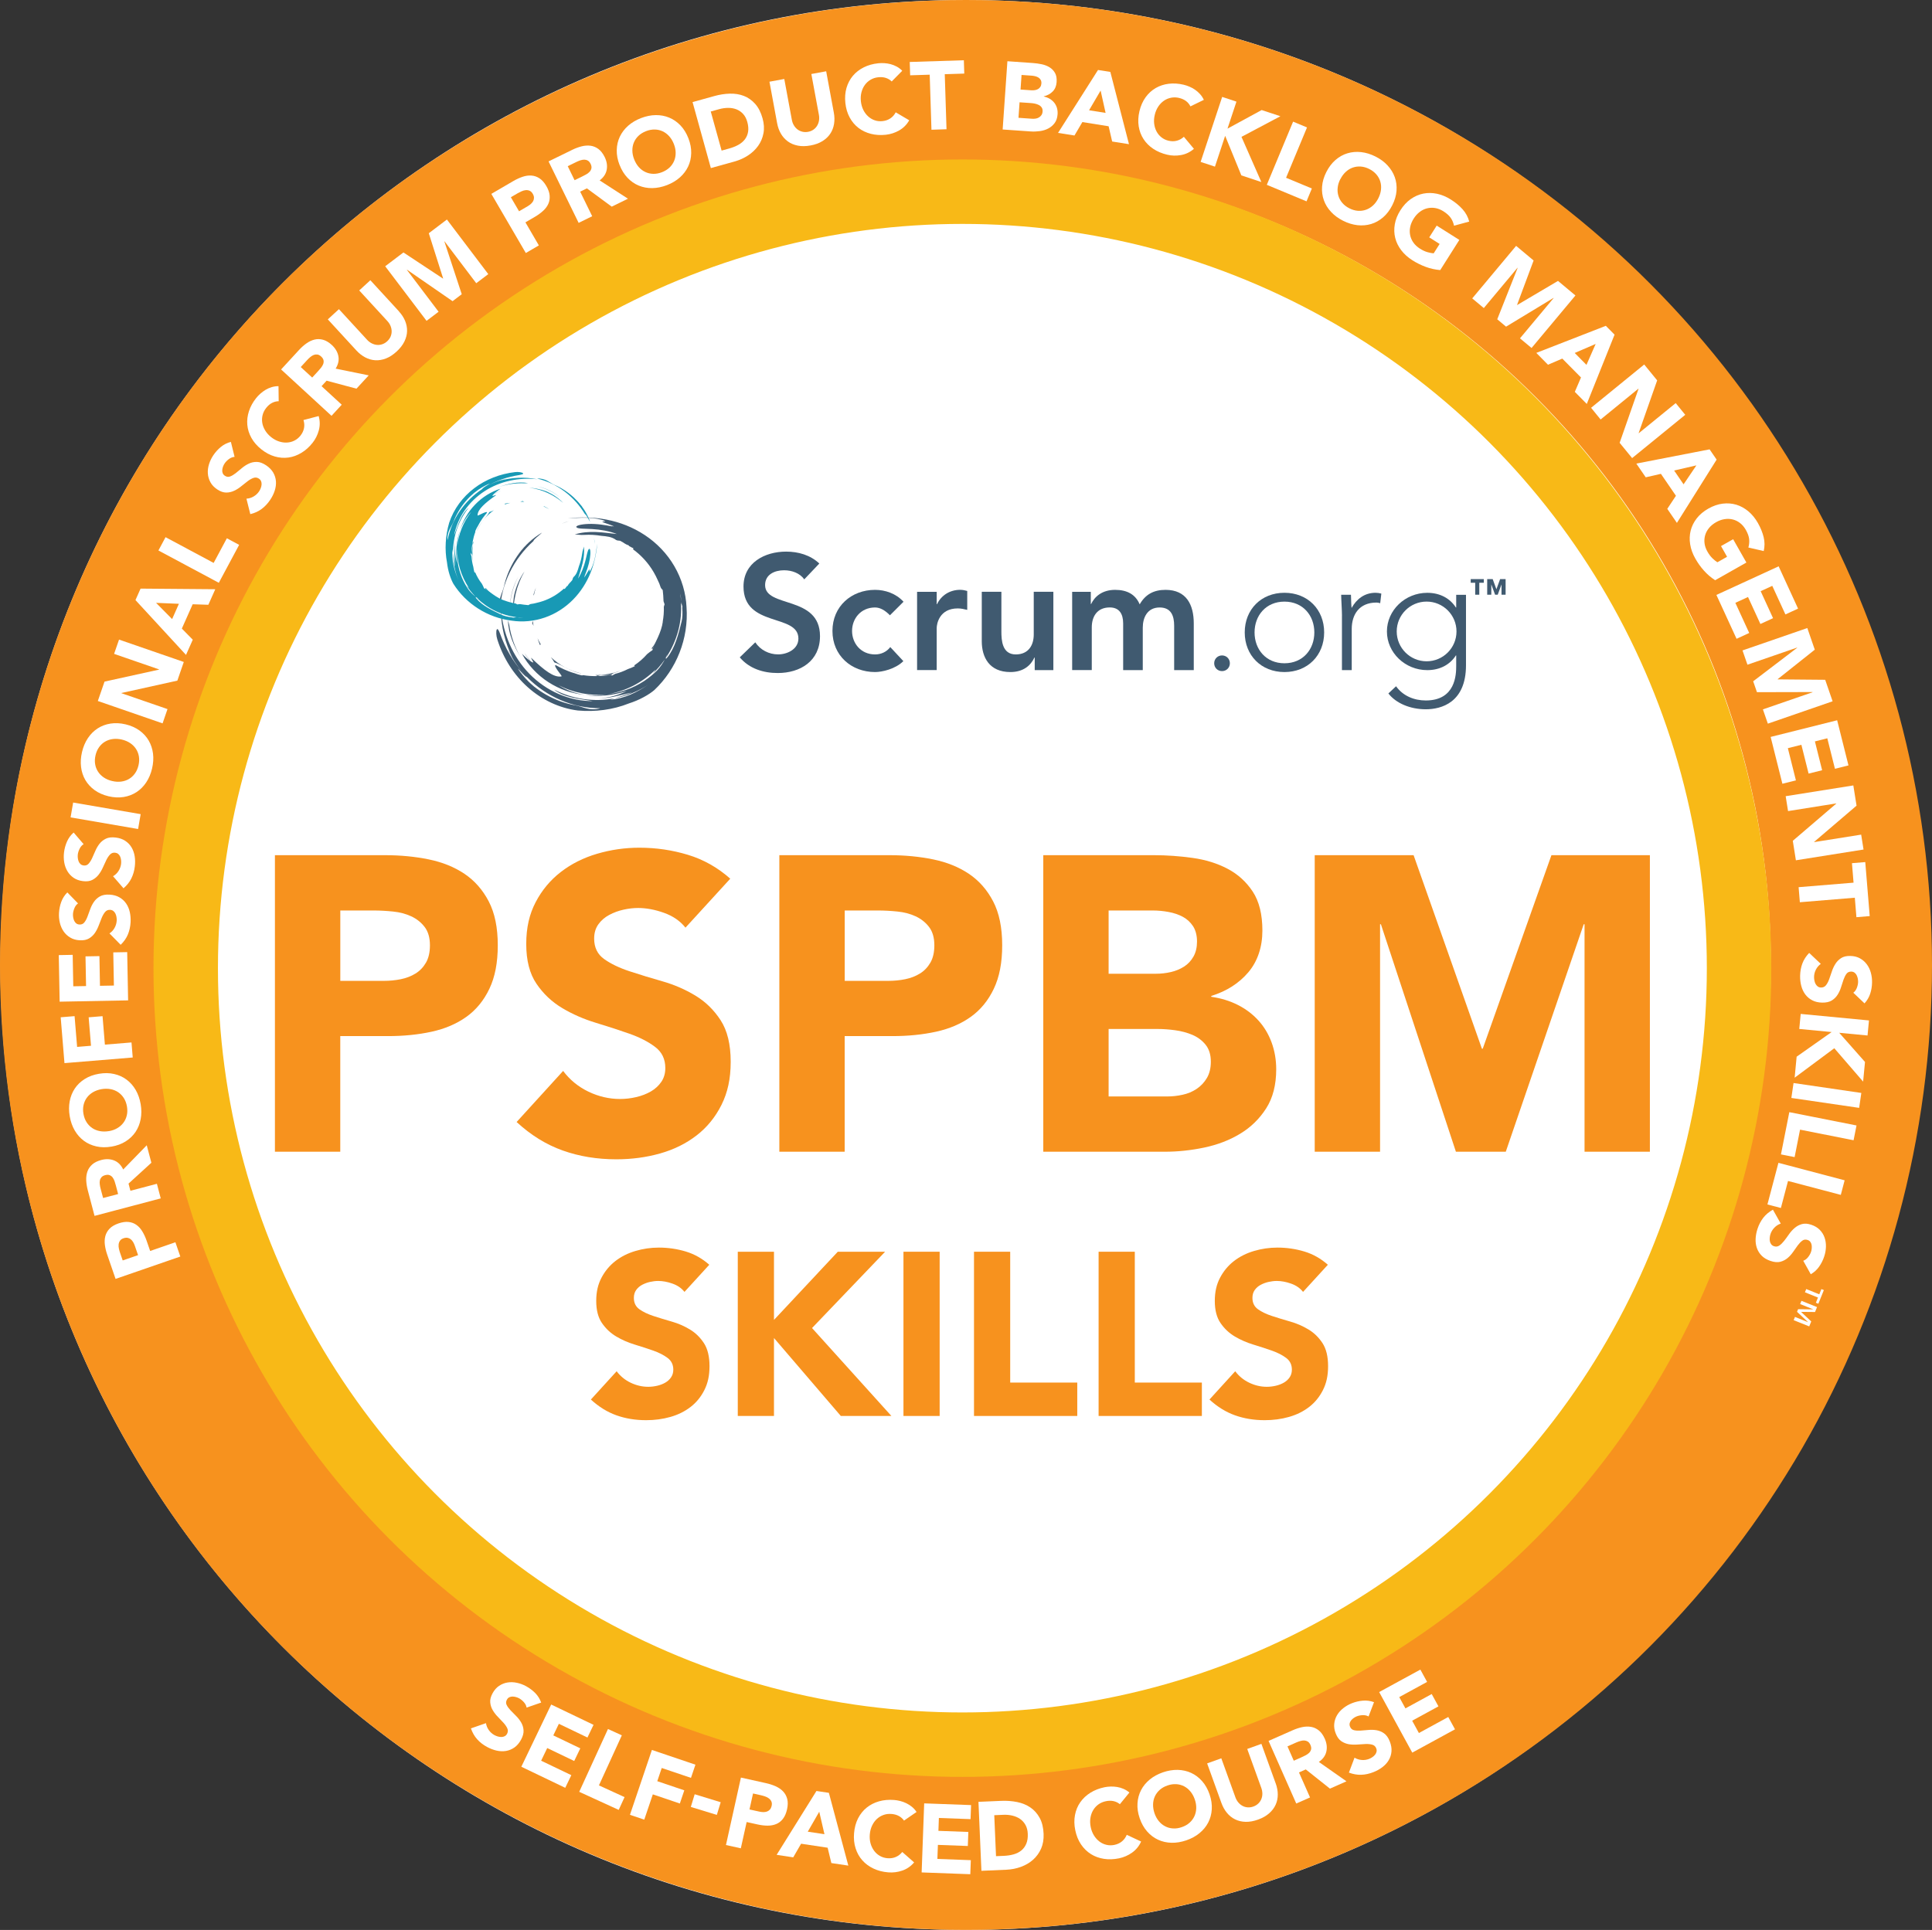 <?xml version="1.0" encoding="UTF-8"?><svg id="Layer_2" xmlns="http://www.w3.org/2000/svg" viewBox="0 0 594.02 593.53"><rect x="0" y="0" width="594.02" height="593.53" fill="#333333" stroke="none"/><defs><style>.cls-1{fill:#405a70;}.cls-2{fill:#fff;}.cls-3{stroke:#f8b917;stroke-width:19.82px;}.cls-3,.cls-4{fill:none;}.cls-5{fill:#f7921e;}.cls-6{fill:#1899b5;}.cls-4{stroke:#f7921e;stroke-width:49.54px;}</style></defs><g id="Layer_1-2"><path class="cls-2" d="M296.89,593.53c163.9,0,296.76-132.87,296.76-296.76S460.79,0,296.89,0,.13,132.87.13,296.76s132.87,296.76,296.76,296.76"/><ellipse class="cls-4" cx="297.01" cy="296.76" rx="272.24" ry="271.99"/><circle class="cls-3" cx="295.9" cy="297.75" r="238.8"/><path class="cls-5" d="M84.52,263h33.88c4.72,0,9.19.43,13.4,1.29,4.21.86,7.88,2.34,11.01,4.44,3.13,2.11,5.62,4.94,7.47,8.5,1.85,3.56,2.77,8.05,2.77,13.46s-.86,9.79-2.58,13.4c-1.72,3.61-4.08,6.49-7.08,8.63-3.01,2.15-6.57,3.67-10.69,4.57-4.12.9-8.59,1.35-13.4,1.35h-14.68v35.55h-20.09v-91.2ZM104.62,301.65h13.4c1.8,0,3.54-.17,5.22-.51,1.67-.34,3.18-.92,4.51-1.74,1.33-.82,2.4-1.93,3.22-3.35.82-1.42,1.22-3.2,1.22-5.35,0-2.32-.54-4.19-1.61-5.6-1.08-1.42-2.45-2.51-4.12-3.29s-3.54-1.27-5.6-1.48c-2.06-.21-4.04-.32-5.93-.32h-10.3v21.64Z"/><path class="cls-5" d="M210.76,285.29c-1.63-2.06-3.84-3.58-6.63-4.57-2.79-.99-5.43-1.48-7.92-1.48-1.46,0-2.96.17-4.51.52-1.55.34-3.01.88-4.38,1.61-1.38.73-2.49,1.7-3.35,2.9-.86,1.2-1.29,2.66-1.29,4.38,0,2.75,1.03,4.85,3.09,6.31,2.06,1.46,4.66,2.71,7.79,3.74,3.13,1.03,6.5,2.06,10.11,3.09,3.61,1.03,6.98,2.49,10.11,4.38,3.13,1.89,5.73,4.42,7.79,7.6,2.06,3.18,3.09,7.43,3.09,12.75s-.95,9.49-2.83,13.27c-1.89,3.78-4.44,6.91-7.66,9.4-3.22,2.49-6.96,4.34-11.21,5.54-4.25,1.2-8.74,1.8-13.46,1.8-5.92,0-11.42-.9-16.49-2.71-5.07-1.8-9.79-4.72-14.17-8.76l14.3-15.71c2.06,2.75,4.66,4.87,7.79,6.38,3.13,1.5,6.38,2.25,9.72,2.25,1.63,0,3.29-.19,4.96-.58,1.67-.39,3.18-.97,4.51-1.74,1.33-.77,2.4-1.76,3.22-2.96.82-1.2,1.22-2.62,1.22-4.25,0-2.75-1.05-4.92-3.16-6.5-2.1-1.59-4.75-2.94-7.92-4.06-3.18-1.12-6.61-2.23-10.3-3.35-3.69-1.12-7.13-2.62-10.3-4.51-3.18-1.89-5.82-4.38-7.92-7.47-2.11-3.09-3.16-7.17-3.16-12.24s.97-9.19,2.9-12.88c1.93-3.69,4.51-6.78,7.73-9.27,3.22-2.49,6.93-4.36,11.14-5.6,4.21-1.24,8.54-1.87,13.01-1.87,5.15,0,10.13.73,14.94,2.19,4.81,1.46,9.15,3.91,13.01,7.34l-13.78,15.07Z"/><path class="cls-5" d="M239.61,263h33.88c4.72,0,9.19.43,13.4,1.29,4.21.86,7.88,2.34,11.01,4.44,3.13,2.11,5.62,4.94,7.47,8.5,1.85,3.56,2.77,8.05,2.77,13.46s-.86,9.79-2.58,13.4c-1.72,3.61-4.08,6.49-7.08,8.63-3.01,2.15-6.57,3.67-10.69,4.57-4.12.9-8.59,1.35-13.4,1.35h-14.68v35.55h-20.09v-91.2ZM259.71,301.65h13.4c1.8,0,3.54-.17,5.22-.51,1.67-.34,3.18-.92,4.51-1.74,1.33-.82,2.4-1.93,3.22-3.35.82-1.42,1.22-3.2,1.22-5.35,0-2.32-.54-4.19-1.61-5.6-1.08-1.42-2.45-2.51-4.12-3.29s-3.54-1.27-5.6-1.48c-2.06-.21-4.04-.32-5.93-.32h-10.3v21.64Z"/><path class="cls-5" d="M320.76,263h34.01c3.95,0,7.92.28,11.92.84,3.99.56,7.58,1.67,10.76,3.35,3.18,1.67,5.75,4.02,7.73,7.02,1.97,3.01,2.96,7,2.96,11.98s-1.44,9.42-4.32,12.82c-2.88,3.39-6.68,5.82-11.4,7.28v.26c3,.43,5.73,1.27,8.18,2.51,2.45,1.25,4.55,2.83,6.31,4.77,1.76,1.93,3.11,4.19,4.06,6.76.94,2.58,1.42,5.33,1.42,8.24,0,4.81-1.03,8.82-3.09,12.04-2.06,3.22-4.72,5.82-7.99,7.79-3.26,1.98-6.94,3.39-11.01,4.25-4.08.86-8.14,1.29-12.17,1.29h-37.36v-91.2ZM340.86,299.46h14.56c1.55,0,3.07-.17,4.57-.52,1.5-.34,2.85-.9,4.06-1.67,1.2-.77,2.17-1.8,2.9-3.09.73-1.29,1.09-2.83,1.09-4.64s-.41-3.46-1.22-4.7c-.82-1.24-1.87-2.21-3.16-2.9-1.29-.69-2.75-1.18-4.38-1.48-1.63-.3-3.22-.45-4.77-.45h-13.65v19.45ZM340.86,337.2h18.03c1.54,0,3.11-.17,4.7-.52,1.59-.34,3.03-.94,4.32-1.8,1.29-.86,2.34-1.97,3.16-3.35.81-1.37,1.22-3.05,1.22-5.02,0-2.15-.54-3.88-1.61-5.22-1.08-1.33-2.43-2.34-4.06-3.03-1.63-.69-3.39-1.16-5.28-1.42-1.89-.26-3.65-.39-5.28-.39h-15.2v20.74Z"/><path class="cls-5" d="M404.23,263h30.4l21,59.51h.26l21.12-59.51h30.27v91.2h-20.09v-69.95h-.26l-23.96,69.95h-15.33l-23.06-69.95h-.26v69.95h-20.09v-91.2Z"/><path class="cls-5" d="M210.44,397.29c-.9-1.14-2.13-1.99-3.67-2.53-1.55-.55-3.01-.82-4.39-.82-.81,0-1.64.1-2.5.29s-1.67.49-2.43.89c-.76.4-1.38.94-1.85,1.6-.48.67-.71,1.48-.71,2.43,0,1.52.57,2.69,1.71,3.5,1.14.81,2.58,1.5,4.32,2.07,1.74.57,3.6,1.14,5.6,1.71,2,.57,3.86,1.38,5.6,2.43,1.74,1.05,3.17,2.45,4.32,4.21,1.14,1.76,1.71,4.11,1.71,7.06s-.52,5.26-1.57,7.35c-1.05,2.09-2.46,3.83-4.25,5.21-1.78,1.38-3.85,2.4-6.21,3.07-2.35.67-4.84,1-7.46,1-3.28,0-6.33-.5-9.13-1.5-2.81-1-5.42-2.62-7.85-4.85l7.92-8.7c1.14,1.52,2.58,2.7,4.32,3.53,1.74.83,3.53,1.25,5.39,1.25.9,0,1.82-.11,2.75-.32.93-.21,1.76-.54,2.5-.96.74-.43,1.33-.97,1.78-1.64.45-.67.68-1.45.68-2.35,0-1.52-.58-2.72-1.75-3.6-1.17-.88-2.63-1.63-4.39-2.25-1.76-.62-3.66-1.24-5.71-1.86-2.04-.62-3.95-1.45-5.71-2.5-1.76-1.04-3.22-2.43-4.39-4.14-1.17-1.71-1.75-3.97-1.75-6.78s.54-5.09,1.61-7.13,2.5-3.76,4.28-5.14c1.78-1.38,3.84-2.41,6.17-3.1s4.73-1.04,7.21-1.04c2.85,0,5.61.41,8.28,1.21,2.66.81,5.07,2.17,7.21,4.07l-7.63,8.35Z"/><path class="cls-5" d="M226.84,384.95h11.13v20.97l19.62-20.97h14.55l-22.47,23.47,24.4,27.04h-15.55l-20.55-23.97v23.97h-11.13v-50.51Z"/><path class="cls-5" d="M277.78,384.95h11.13v50.51h-11.13v-50.51Z"/><path class="cls-5" d="M299.47,384.95h11.13v40.24h20.62v10.27h-31.75v-50.51Z"/><path class="cls-5" d="M337.78,384.95h11.13v40.24h20.62v10.27h-31.75v-50.51Z"/><path class="cls-5" d="M400.63,397.29c-.9-1.14-2.13-1.99-3.67-2.53-1.55-.55-3.01-.82-4.39-.82-.81,0-1.64.1-2.5.29s-1.67.49-2.43.89c-.76.4-1.38.94-1.85,1.6-.48.67-.71,1.48-.71,2.43,0,1.52.57,2.69,1.71,3.5,1.14.81,2.58,1.5,4.32,2.07,1.74.57,3.6,1.14,5.6,1.71,2,.57,3.86,1.38,5.6,2.43,1.74,1.05,3.17,2.45,4.32,4.21,1.14,1.76,1.71,4.11,1.71,7.06s-.52,5.26-1.57,7.35c-1.05,2.09-2.46,3.83-4.25,5.21-1.78,1.38-3.85,2.4-6.21,3.07-2.35.67-4.84,1-7.46,1-3.28,0-6.33-.5-9.13-1.5-2.81-1-5.42-2.62-7.85-4.85l7.92-8.7c1.14,1.52,2.58,2.7,4.32,3.53,1.74.83,3.53,1.25,5.39,1.25.9,0,1.82-.11,2.75-.32.93-.21,1.76-.54,2.5-.96.74-.43,1.33-.97,1.78-1.64.45-.67.68-1.45.68-2.35,0-1.52-.58-2.72-1.75-3.6-1.17-.88-2.63-1.63-4.39-2.25-1.76-.62-3.66-1.24-5.71-1.86-2.04-.62-3.95-1.45-5.71-2.5-1.76-1.04-3.22-2.43-4.39-4.14-1.17-1.71-1.75-3.97-1.75-6.78s.54-5.09,1.61-7.13,2.5-3.76,4.28-5.14c1.78-1.38,3.84-2.41,6.17-3.1s4.73-1.04,7.21-1.04c2.85,0,5.61.41,8.28,1.21,2.66.81,5.07,2.17,7.21,4.07l-7.63,8.35Z"/><path class="cls-2" d="M35.53,393.3l-2.55-7.4c-.36-1.03-.6-2.04-.73-3.02-.13-.98-.08-1.9.14-2.74.22-.84.65-1.6,1.29-2.27.64-.67,1.55-1.21,2.73-1.62,1.16-.4,2.2-.55,3.12-.45.92.1,1.72.4,2.42.9.7.49,1.3,1.16,1.8,1.99.51.83.94,1.77,1.31,2.82l1.11,3.21,7.76-2.68,1.51,4.39-19.91,6.88ZM42.45,386l-1.01-2.92c-.14-.39-.3-.76-.51-1.1-.2-.34-.44-.62-.72-.85-.28-.23-.6-.38-.97-.45-.37-.07-.79-.03-1.26.13-.51.17-.87.43-1.1.77-.23.34-.36.72-.41,1.15s0,.87.1,1.33c.11.47.23.91.38,1.32l.78,2.25,4.73-1.63Z"/><path class="cls-2" d="M29.07,373.93l-2.08-7.88c-.27-1.04-.43-2.04-.48-3.03-.04-.98.08-1.89.36-2.71s.77-1.55,1.46-2.17c.69-.62,1.63-1.09,2.81-1.4,1.44-.38,2.76-.33,3.96.15,1.21.48,2.13,1.41,2.78,2.77l7.24-7.45,1.42,5.38-7.02,6.41.58,2.21,8.14-2.15,1.18,4.49-20.37,5.38ZM36.32,367.22l-.7-2.65c-.11-.4-.23-.83-.38-1.27-.15-.44-.34-.83-.58-1.15-.24-.33-.54-.57-.92-.73-.37-.16-.83-.17-1.39-.02-.52.14-.9.35-1.15.64-.25.29-.42.62-.49.99-.08.37-.09.77-.03,1.21.05.44.13.86.24,1.26l.78,2.93,4.63-1.22Z"/><path class="cls-2" d="M34.28,352.62c-1.66.29-3.21.27-4.66-.06-1.44-.33-2.73-.9-3.85-1.74-1.12-.83-2.05-1.89-2.8-3.17-.74-1.28-1.25-2.73-1.53-4.35-.28-1.62-.28-3.16-.01-4.62.27-1.45.8-2.76,1.57-3.92s1.79-2.13,3.04-2.92c1.25-.79,2.71-1.33,4.37-1.61,1.66-.29,3.21-.27,4.66.06,1.44.32,2.73.9,3.85,1.74,1.12.83,2.05,1.89,2.8,3.17.74,1.28,1.25,2.73,1.53,4.36.28,1.62.28,3.16,0,4.62-.27,1.46-.8,2.76-1.57,3.92-.78,1.16-1.79,2.13-3.04,2.92-1.25.79-2.71,1.33-4.37,1.61ZM33.46,347.87c.98-.17,1.85-.47,2.6-.92.76-.44,1.39-1,1.89-1.67.5-.67.85-1.43,1.04-2.28.2-.85.21-1.76.04-2.74-.17-.98-.49-1.83-.96-2.57-.47-.73-1.05-1.33-1.74-1.8-.69-.46-1.47-.78-2.34-.94-.86-.16-1.78-.16-2.76,0-.96.17-1.82.47-2.59.91-.77.45-1.4,1-1.9,1.67-.5.67-.85,1.43-1.04,2.28-.2.85-.21,1.76-.04,2.74.17.98.49,1.83.96,2.57.47.74,1.05,1.33,1.74,1.8.69.47,1.48.78,2.35.94.87.16,1.79.16,2.75,0Z"/><path class="cls-2" d="M19.82,326.94l-1.16-14.09,4.27-.35.78,9.46,4.27-.35-.72-8.75,4.27-.35.72,8.75,8.18-.67.38,4.63-20.99,1.73Z"/><path class="cls-2" d="M18.34,308.04l-.27-14.31,4.28-.08.18,9.67,3.93-.07-.17-9.13,4.28-.08.17,9.13,4.28-.08-.19-10.2,4.28-.08.28,14.84-21.06.4Z"/><path class="cls-2" d="M24.03,277.8c-.5.35-.88.84-1.14,1.47-.26.63-.41,1.23-.45,1.81-.02.34,0,.68.06,1.05.06.36.16.7.31,1.03.15.33.36.6.62.81.27.21.6.33.99.35.63.04,1.13-.17,1.5-.63.37-.46.69-1.04.96-1.75.28-.71.56-1.47.84-2.29.29-.82.67-1.58,1.14-2.27.48-.7,1.09-1.26,1.85-1.7.76-.43,1.75-.62,2.98-.55,1.17.07,2.17.34,3.02.83.85.49,1.54,1.12,2.07,1.89.53.78.91,1.66,1.13,2.66.22,1,.3,2.04.24,3.13-.08,1.37-.36,2.62-.84,3.77-.48,1.14-1.22,2.2-2.21,3.15l-3.44-3.5c.66-.44,1.19-1.01,1.57-1.71.39-.7.6-1.44.65-2.21.02-.38,0-.76-.07-1.15-.07-.39-.18-.75-.34-1.06-.16-.32-.38-.58-.64-.78s-.59-.32-.96-.34c-.63-.04-1.15.18-1.54.64-.39.46-.74,1.05-1.04,1.77-.3.72-.6,1.5-.91,2.33-.31.84-.7,1.61-1.17,2.32-.48.71-1.09,1.28-1.83,1.73-.74.44-1.69.63-2.86.57-1.13-.06-2.11-.34-2.93-.84-.83-.49-1.51-1.13-2.04-1.9-.53-.77-.91-1.66-1.15-2.64-.23-.99-.32-1.99-.26-3.02.07-1.19.3-2.33.7-3.42.4-1.09,1.02-2.06,1.86-2.9l3.29,3.38Z"/><path class="cls-2" d="M25.71,259.61c-.52.32-.93.78-1.23,1.4-.3.61-.49,1.2-.56,1.78-.04.33-.04.68,0,1.05.04.37.12.71.25,1.05.13.34.32.62.57.85.25.23.58.37.97.42.63.08,1.14-.1,1.53-.54.39-.43.75-.99,1.07-1.68s.65-1.43.99-2.23c.34-.8.76-1.53,1.28-2.2.52-.67,1.17-1.19,1.96-1.58s1.79-.5,3.01-.36c1.16.14,2.15.48,2.96,1.02.82.54,1.46,1.21,1.94,2.02.48.81.8,1.72.96,2.72.16,1.01.17,2.05.04,3.14-.16,1.36-.52,2.59-1.08,3.71-.55,1.11-1.35,2.11-2.4,3l-3.21-3.71c.69-.4,1.25-.93,1.68-1.61.43-.68.69-1.4.79-2.17.04-.38.05-.76,0-1.15-.04-.39-.13-.75-.27-1.08-.14-.33-.34-.6-.59-.82-.25-.22-.57-.35-.94-.4-.63-.08-1.16.11-1.58.54-.42.44-.81,1.01-1.15,1.7-.34.7-.69,1.46-1.05,2.27-.36.82-.8,1.56-1.32,2.24-.52.68-1.17,1.21-1.93,1.61-.77.4-1.73.52-2.89.38-1.12-.14-2.08-.48-2.87-1.02-.79-.54-1.43-1.22-1.91-2.03-.48-.81-.81-1.71-.98-2.71-.17-1-.19-2.01-.07-3.04.14-1.18.45-2.3.92-3.37.47-1.06,1.15-1.99,2.04-2.78l3.07,3.58Z"/><path class="cls-2" d="M21.7,251.38l.79-4.57,20.76,3.57-.79,4.57-20.76-3.57Z"/><path class="cls-2" d="M33.36,244.88c-1.64-.39-3.06-1.02-4.26-1.88-1.2-.87-2.15-1.9-2.86-3.11-.7-1.21-1.14-2.54-1.32-4.02-.18-1.47-.08-3,.3-4.61.38-1.6.98-3.02,1.8-4.25.82-1.23,1.82-2.23,2.99-2.99,1.17-.76,2.49-1.26,3.95-1.49,1.46-.23,3.01-.16,4.65.23,1.64.39,3.06,1.02,4.26,1.88,1.2.87,2.15,1.9,2.85,3.11.7,1.21,1.14,2.54,1.33,4.01.18,1.47.08,3.01-.3,4.61-.38,1.6-.98,3.02-1.8,4.25-.82,1.23-1.82,2.23-2.99,2.99-1.17.76-2.48,1.26-3.95,1.5-1.46.23-3.01.16-4.65-.23ZM34.48,240.19c.96.23,1.88.29,2.75.18.87-.11,1.67-.37,2.39-.79.72-.42,1.34-.98,1.85-1.69.51-.7.88-1.54,1.11-2.5.23-.96.27-1.88.13-2.74s-.44-1.64-.9-2.34c-.46-.7-1.05-1.29-1.78-1.78-.73-.49-1.58-.85-2.54-1.08-.95-.22-1.86-.28-2.74-.18-.88.11-1.68.37-2.41.79-.72.42-1.34.98-1.85,1.69-.51.7-.89,1.54-1.11,2.5-.23.96-.27,1.88-.13,2.74.14.86.44,1.64.9,2.34.46.7,1.05,1.29,1.79,1.79.74.49,1.58.85,2.53,1.07Z"/><path class="cls-2" d="M30.08,215.58l2.06-5.96,16.76-3.69.02-.06-13.84-4.78,1.52-4.39,19.91,6.88-1.98,5.74-17.18,3.8-.02.06,14.17,4.89-1.51,4.39-19.91-6.88Z"/><path class="cls-2" d="M41.66,184.53l1.56-3.51,22.97.19-2.13,4.78-4.82-.16-3.33,7.48,3.36,3.42-2.08,4.68-15.55-16.88ZM47.98,185.39l4.94,5,2.09-4.7-7.03-.29Z"/><path class="cls-2" d="M48.71,169.29l2.19-4.09,14.79,7.92,4.06-7.58,3.78,2.02-6.25,11.67-18.57-9.94Z"/><path class="cls-2" d="M72.1,140.5c-.6.05-1.18.28-1.73.69-.55.41-.98.85-1.3,1.33-.19.28-.35.59-.48.93-.13.34-.22.69-.25,1.05-.04.36,0,.7.13,1.01.12.32.35.59.68.81.53.35,1.06.42,1.61.21s1.12-.55,1.72-1.02c.6-.47,1.23-.99,1.89-1.55.66-.56,1.37-1.02,2.14-1.38.76-.36,1.58-.54,2.46-.52.88.01,1.82.36,2.85,1.04.97.65,1.7,1.4,2.19,2.24.48.85.76,1.74.83,2.68.07.94-.06,1.89-.37,2.86-.31.97-.77,1.91-1.38,2.82-.76,1.14-1.64,2.08-2.63,2.82-1,.74-2.16,1.28-3.5,1.6l-1.19-4.76c.79-.04,1.53-.27,2.22-.68s1.25-.94,1.68-1.58c.21-.31.38-.66.52-1.03.14-.37.22-.73.24-1.09.02-.35-.03-.69-.16-1-.13-.31-.35-.57-.66-.78-.53-.35-1.08-.43-1.65-.23-.58.2-1.17.53-1.8,1-.62.47-1.28.99-1.96,1.55-.69.57-1.42,1.04-2.19,1.4-.77.37-1.59.56-2.45.56-.86,0-1.78-.31-2.76-.96-.94-.63-1.64-1.36-2.1-2.21-.46-.84-.72-1.74-.79-2.67-.07-.94.05-1.89.35-2.86.3-.97.74-1.88,1.31-2.74.66-.99,1.44-1.85,2.34-2.59.9-.74,1.92-1.26,3.08-1.56l1.13,4.58Z"/><path class="cls-2" d="M85.69,123.39c-.72.01-1.4.18-2.05.52-.65.33-1.24.84-1.79,1.53-.54.68-.91,1.42-1.11,2.21s-.23,1.59-.1,2.39c.13.8.43,1.58.89,2.34.46.76,1.07,1.44,1.83,2.05.78.62,1.58,1.06,2.42,1.33s1.66.39,2.46.34c.81-.04,1.57-.24,2.28-.6.72-.36,1.33-.86,1.85-1.51.59-.75.96-1.53,1.11-2.35.15-.82.09-1.64-.17-2.46l4.67-1.23c.42,1.48.44,2.94.05,4.38-.39,1.44-1.03,2.73-1.93,3.86-1.02,1.29-2.17,2.32-3.44,3.08-1.27.76-2.59,1.25-3.98,1.44-1.38.19-2.79.08-4.21-.33-1.42-.41-2.79-1.14-4.11-2.19-1.32-1.05-2.34-2.22-3.06-3.52-.72-1.29-1.14-2.64-1.26-4.03-.12-1.39.05-2.79.51-4.2s1.2-2.76,2.23-4.04c.37-.47.8-.92,1.29-1.35s1.02-.82,1.59-1.17c.58-.34,1.2-.61,1.87-.82.67-.2,1.37-.3,2.1-.3l.06,4.61Z"/><path class="cls-2" d="M86.43,113.62l5.52-6c.73-.79,1.49-1.47,2.29-2.03.8-.57,1.63-.95,2.48-1.16.85-.21,1.72-.18,2.61.06.89.24,1.79.78,2.7,1.61,1.09,1.01,1.76,2.15,2.01,3.42.24,1.28-.04,2.55-.84,3.84l10.17,2.08-3.77,4.09-9.18-2.46-1.55,1.69,6.2,5.7-3.14,3.42-15.5-14.26ZM95.99,116.11l1.85-2.01c.28-.31.57-.64.86-1s.51-.73.66-1.11.19-.77.12-1.16c-.07-.4-.31-.79-.73-1.18-.39-.36-.78-.57-1.16-.62-.38-.05-.75-.01-1.1.12-.35.13-.7.34-1.04.62-.34.28-.65.58-.93.88l-2.05,2.23,3.53,3.24Z"/><path class="cls-2" d="M122.62,95.73c.85.92,1.49,1.89,1.92,2.92.43,1.03.64,2.08.62,3.15-.02,1.07-.3,2.15-.82,3.22-.52,1.07-1.32,2.1-2.38,3.08-1.08.99-2.18,1.71-3.29,2.14-1.11.43-2.21.61-3.28.55s-2.1-.36-3.09-.88c-.99-.52-1.91-1.24-2.75-2.16l-8.76-9.53,3.42-3.14,8.64,9.4c.44.48.93.86,1.46,1.12.53.27,1.07.42,1.62.47s1.1-.03,1.64-.22c.54-.19,1.04-.49,1.49-.91.45-.42.79-.88,1.02-1.4.22-.52.34-1.05.34-1.61,0-.55-.11-1.11-.33-1.66-.22-.55-.55-1.07-1-1.55l-8.64-9.4,3.42-3.14,8.76,9.53Z"/><path class="cls-2" d="M118.44,81.88l5.6-4.24,12.16,8.03.05-.04-4.41-13.9,5.57-4.22,12.72,16.79-3.7,2.8-9.75-12.88-.05.04,5.34,16.22-2.82,2.14-14-9.67-.05.04,9.75,12.88-3.7,2.8-12.72-16.79Z"/><path class="cls-2" d="M151.08,59.62l6.75-3.94c.94-.55,1.88-.98,2.82-1.3.94-.32,1.84-.45,2.71-.39.87.05,1.7.33,2.48.83.78.5,1.49,1.28,2.12,2.36.62,1.06.97,2.05,1.04,2.97s-.06,1.77-.41,2.54c-.35.78-.88,1.5-1.6,2.15s-1.55,1.27-2.51,1.83l-2.93,1.71,4.13,7.09-4.01,2.34-10.6-18.18ZM159.58,64.98l2.67-1.56c.36-.21.69-.45.98-.71.29-.26.53-.55.7-.87.17-.32.25-.66.25-1.04,0-.38-.13-.78-.38-1.21-.27-.46-.59-.77-.97-.93s-.78-.22-1.2-.18c-.42.04-.85.16-1.29.36-.44.2-.84.41-1.22.62l-2.05,1.2,2.52,4.31Z"/><path class="cls-2" d="M168.66,49.64l7.32-3.58c.96-.47,1.92-.82,2.87-1.06s1.86-.29,2.73-.18c.86.12,1.67.45,2.41,1,.74.55,1.38,1.38,1.93,2.48.65,1.33.86,2.64.62,3.91-.24,1.27-.96,2.36-2.17,3.27l8.71,5.63-4.99,2.44-7.65-5.62-2.06,1.01,3.7,7.56-4.17,2.04-9.25-18.9ZM176.66,55.42l2.46-1.2c.37-.18.76-.39,1.17-.62.4-.23.74-.5,1.02-.8.27-.3.45-.65.53-1.04.08-.39,0-.85-.25-1.37-.24-.48-.52-.82-.86-1-.34-.19-.69-.28-1.07-.29-.38,0-.77.07-1.19.2-.42.14-.81.3-1.19.48l-2.72,1.33,2.1,4.3Z"/><path class="cls-2" d="M190.49,50.73c-.61-1.57-.9-3.1-.86-4.58.03-1.48.35-2.85.94-4.11.6-1.26,1.45-2.38,2.55-3.36,1.11-.98,2.43-1.77,3.96-2.36,1.54-.59,3.04-.9,4.52-.92,1.48-.02,2.86.24,4.15.77,1.29.53,2.44,1.33,3.47,2.4,1.02,1.07,1.83,2.39,2.44,3.96.61,1.57.9,3.09.86,4.57-.03,1.48-.35,2.85-.94,4.11-.6,1.26-1.45,2.38-2.55,3.36s-2.43,1.77-3.96,2.36c-1.53.59-3.04.9-4.52.92-1.48.02-2.86-.24-4.15-.77-1.29-.53-2.44-1.33-3.46-2.4-1.02-1.07-1.83-2.39-2.44-3.96ZM194.98,49c.36.92.83,1.71,1.41,2.37.58.66,1.25,1.16,2.01,1.52.75.36,1.57.55,2.44.57.87.02,1.77-.14,2.69-.5.92-.36,1.7-.84,2.33-1.44s1.1-1.29,1.42-2.06c.32-.77.47-1.59.46-2.47,0-.88-.19-1.78-.55-2.7-.35-.91-.82-1.69-1.41-2.36-.59-.67-1.26-1.17-2.01-1.53-.75-.36-1.57-.55-2.44-.57s-1.77.14-2.69.5c-.92.36-1.7.84-2.33,1.44s-1.1,1.29-1.42,2.06c-.32.77-.47,1.6-.46,2.49.01.89.2,1.78.55,2.69Z"/><path class="cls-2" d="M212.93,31.4l6.7-1.86c1.62-.45,3.22-.7,4.78-.74,1.56-.04,3,.19,4.31.7,1.31.51,2.47,1.33,3.47,2.45,1,1.12,1.76,2.61,2.27,4.46.46,1.64.55,3.18.27,4.6-.27,1.42-.82,2.71-1.63,3.85-.82,1.14-1.85,2.12-3.1,2.94s-2.63,1.44-4.14,1.86l-7.3,2.03-5.62-20.28ZM221.88,46.31l2.32-.64c1.03-.29,1.96-.66,2.79-1.11.83-.46,1.5-1.02,2.02-1.68.51-.67.85-1.45,1-2.34.15-.9.07-1.92-.25-3.06-.28-.99-.7-1.81-1.28-2.44-.58-.63-1.25-1.1-2.01-1.4s-1.6-.46-2.52-.46c-.92,0-1.84.12-2.78.38l-2.64.73,3.34,12.03Z"/><path class="cls-2" d="M256.37,34.62c.23,1.23.25,2.39.07,3.49-.18,1.1-.56,2.1-1.15,2.99-.59.9-1.39,1.66-2.4,2.29s-2.23,1.08-3.65,1.34c-1.44.27-2.75.29-3.92.06-1.17-.23-2.19-.65-3.06-1.28s-1.59-1.42-2.15-2.38c-.56-.96-.96-2.06-1.18-3.29l-2.35-12.71,4.56-.84,2.32,12.54c.12.64.33,1.22.64,1.73.31.51.68.93,1.12,1.26.44.33.95.56,1.5.69s1.14.14,1.74.03c.6-.11,1.14-.33,1.6-.64.47-.32.85-.71,1.14-1.18.29-.47.5-.99.6-1.58s.1-1.2-.02-1.84l-2.32-12.54,4.56-.84,2.35,12.71Z"/><path class="cls-2" d="M274.17,25.05c-.51-.5-1.12-.87-1.81-1.09-.69-.23-1.47-.29-2.34-.2-.87.09-1.65.35-2.35.76-.7.42-1.29.95-1.77,1.61-.48.66-.82,1.42-1.04,2.28-.22.86-.27,1.77-.17,2.74.11.99.36,1.87.75,2.66.39.78.89,1.45,1.49,1.99.6.54,1.27.94,2.03,1.2.75.26,1.55.34,2.37.25.95-.1,1.76-.39,2.45-.86s1.23-1.09,1.62-1.85l4.15,2.45c-.75,1.34-1.78,2.37-3.07,3.11-1.29.74-2.66,1.18-4.1,1.34-1.64.18-3.17.08-4.6-.28-1.43-.36-2.71-.97-3.81-1.81-1.11-.85-2.02-1.92-2.72-3.22-.71-1.3-1.15-2.79-1.33-4.46-.18-1.67-.06-3.22.35-4.64.42-1.42,1.07-2.66,1.97-3.73.9-1.06,2.02-1.93,3.34-2.59,1.32-.66,2.8-1.08,4.44-1.25.59-.06,1.21-.08,1.86-.04.65.04,1.3.14,1.95.31.65.17,1.27.42,1.89.75.61.33,1.18.76,1.69,1.28l-3.23,3.28Z"/><path class="cls-2" d="M285.84,22.97l-6,.19-.13-4.1,16.64-.53.13,4.1-6,.19.54,16.93-4.63.15-.54-16.93Z"/><path class="cls-2" d="M309.73,18.83l7.83.55c.91.06,1.82.19,2.73.38.91.19,1.72.51,2.42.94.71.44,1.26,1.02,1.67,1.74.41.72.57,1.66.49,2.81-.08,1.19-.48,2.15-1.2,2.88-.72.74-1.63,1.23-2.74,1.49v.06c.68.15,1.29.38,1.84.71.54.33,1,.73,1.38,1.2.37.47.65,1.01.83,1.62.17.61.24,1.25.19,1.92-.08,1.11-.38,2.02-.91,2.72-.53.71-1.18,1.26-1.96,1.67s-1.65.67-2.6.8c-.95.13-1.89.17-2.82.1l-8.6-.6,1.46-21ZM313.16,36.23l4.15.29c.36.03.72.01,1.09-.04.37-.05.71-.17,1.02-.35s.57-.42.78-.72c.21-.3.33-.68.36-1.14.03-.49-.06-.9-.29-1.23-.23-.33-.52-.58-.89-.76-.37-.18-.76-.32-1.19-.41-.43-.09-.83-.15-1.21-.17l-3.5-.24-.33,4.78ZM313.77,27.54l3.35.23c.36.02.71.01,1.06-.05.35-.05.67-.16.96-.32s.53-.38.72-.67c.19-.29.3-.63.33-1.05.03-.43-.04-.8-.21-1.1-.17-.3-.39-.54-.68-.72-.29-.18-.61-.32-.98-.41-.37-.09-.73-.16-1.09-.18l-3.14-.22-.31,4.48Z"/><path class="cls-2" d="M337.6,21.52l3.79.6,5.73,22.22-5.17-.82-1.09-4.69-8.07-1.29-2.43,4.13-5.05-.8,12.29-19.35ZM338.4,27.85l-3.55,6.06,5.08.81-1.53-6.86Z"/><path class="cls-2" d="M366.02,32.72c-.32-.64-.76-1.19-1.34-1.63-.58-.44-1.29-.76-2.14-.97s-1.67-.22-2.47-.07c-.8.16-1.54.46-2.21.93-.67.46-1.25,1.06-1.74,1.8s-.85,1.58-1.07,2.53c-.23.96-.29,1.88-.18,2.75.11.87.35,1.66.73,2.37.38.71.88,1.32,1.51,1.81.63.5,1.34.84,2.15,1.03.93.22,1.79.22,2.59,0,.81-.22,1.52-.62,2.15-1.2l3.09,3.7c-1.16,1.01-2.47,1.64-3.94,1.91s-2.91.23-4.31-.11c-1.6-.38-3.02-.98-4.25-1.8-1.23-.82-2.23-1.82-2.99-2.99-.76-1.17-1.26-2.48-1.49-3.94-.23-1.46-.16-3.01.23-4.65.39-1.64,1.02-3.06,1.88-4.26.87-1.2,1.9-2.15,3.11-2.85,1.21-.7,2.54-1.14,4.01-1.32,1.47-.18,3-.08,4.6.3.58.14,1.17.33,1.77.59.6.25,1.18.57,1.73.95.55.38,1.06.82,1.53,1.34.47.52.86,1.11,1.17,1.77l-4.14,2.01Z"/><path class="cls-2" d="M375.76,29.8l4.4,1.46-2.75,8.3,10.51-5.72,5.75,1.91-11.96,6.34,6.11,13.89-6.15-2.04-4.98-12.17-3.14,9.48-4.4-1.46,6.62-19.98Z"/><path class="cls-2" d="M397.58,37.41l4.28,1.78-6.44,15.48,7.93,3.3-1.64,3.95-12.21-5.08,8.08-19.43Z"/><path class="cls-2" d="M407.8,52.9c.76-1.5,1.7-2.74,2.82-3.71,1.12-.97,2.35-1.65,3.68-2.05,1.33-.4,2.74-.52,4.21-.36,1.47.17,2.94.62,4.41,1.36,1.47.74,2.71,1.65,3.71,2.74s1.74,2.28,2.21,3.6c.47,1.31.65,2.71.54,4.18-.11,1.48-.55,2.97-1.31,4.47s-1.7,2.74-2.82,3.71c-1.12.97-2.35,1.65-3.68,2.05-1.33.4-2.74.52-4.21.36-1.47-.17-2.94-.62-4.41-1.36-1.47-.74-2.71-1.65-3.71-2.74-1.01-1.08-1.75-2.28-2.21-3.6-.47-1.31-.65-2.71-.54-4.18.11-1.48.55-2.96,1.31-4.47ZM412.1,55.07c-.45.89-.72,1.76-.81,2.64-.1.87-.02,1.71.22,2.51.24.8.64,1.53,1.21,2.19.56.66,1.29,1.22,2.17,1.66.88.45,1.76.7,2.63.76.87.06,1.69-.05,2.48-.33.79-.28,1.5-.72,2.15-1.31s1.19-1.34,1.64-2.22c.44-.87.71-1.74.81-2.62s.03-1.72-.21-2.52c-.24-.8-.64-1.53-1.21-2.19s-1.29-1.22-2.17-1.66c-.89-.45-1.76-.7-2.63-.76-.87-.06-1.69.05-2.48.33-.79.28-1.5.72-2.15,1.33-.65.6-1.19,1.34-1.63,2.21Z"/><path class="cls-2" d="M442.81,83.06c-1.54-.13-3.02-.46-4.44-.98-1.42-.53-2.79-1.2-4.1-2.03-1.39-.88-2.53-1.91-3.43-3.08-.9-1.18-1.52-2.44-1.86-3.79-.34-1.35-.38-2.76-.13-4.21.25-1.46.83-2.9,1.73-4.32.9-1.42,1.95-2.56,3.16-3.42,1.21-.85,2.5-1.42,3.87-1.69,1.37-.27,2.78-.25,4.22.05,1.45.31,2.87.9,4.26,1.78,1.42.9,2.62,1.9,3.61,3,.98,1.1,1.66,2.36,2.03,3.77l-4.67,1.27c-.19-.89-.52-1.69-1.01-2.4s-1.24-1.38-2.24-2.02c-.84-.53-1.68-.87-2.54-1.01-.86-.14-1.69-.11-2.5.09-.81.2-1.57.57-2.27,1.11-.71.54-1.32,1.22-1.84,2.04-.53.84-.89,1.69-1.07,2.54-.18.86-.19,1.7-.03,2.52.16.82.49,1.58.99,2.3.5.71,1.17,1.34,2,1.87.85.54,1.65.91,2.39,1.11.74.2,1.36.32,1.86.35l1.83-2.89-3.19-2.02,2.29-3.62,6.96,4.4-5.88,9.29Z"/><path class="cls-2" d="M466.15,75.61l5.38,4.5-5.09,13.65.04.04,12.55-7.41,5.36,4.48-13.49,16.15-3.56-2.97,10.35-12.39-.04-.04-14.59,8.84-2.71-2.27,6.27-15.8-.05-.04-10.35,12.39-3.56-2.97,13.49-16.15Z"/><path class="cls-2" d="M493.72,100.19l2.7,2.73-8.54,21.31-3.68-3.72,1.9-4.42-5.75-5.81-4.4,1.89-3.59-3.64,21.36-8.32ZM490.62,105.77l-6.45,2.78,3.61,3.66,2.83-6.44Z"/><path class="cls-2" d="M505.53,112.09l3.99,4.89-5.69,16.19.04.05,11.35-9.25,2.93,3.6-16.33,13.31-3.84-4.7,5.81-16.6-.04-.05-11.62,9.48-2.93-3.6,16.33-13.31Z"/><path class="cls-2" d="M525.63,138.18l2.17,3.17-12.21,19.46-2.96-4.32,2.66-4.02-4.62-6.75-4.67,1.07-2.89-4.22,22.53-4.38ZM521.58,143.12l-6.85,1.58,2.91,4.25,3.94-5.83Z"/><path class="cls-2" d="M527.36,178.45c-1.3-.84-2.45-1.83-3.46-2.96s-1.9-2.38-2.66-3.73c-.81-1.43-1.34-2.88-1.57-4.34-.24-1.46-.19-2.87.15-4.23.34-1.35.96-2.62,1.87-3.78.91-1.17,2.1-2.17,3.57-3,1.47-.83,2.93-1.34,4.4-1.52,1.47-.18,2.87-.07,4.21.33,1.34.41,2.57,1.09,3.7,2.04s2.11,2.15,2.92,3.58c.83,1.47,1.42,2.92,1.77,4.35.35,1.43.35,2.86.02,4.28l-4.72-1.09c.26-.88.33-1.74.24-2.6-.1-.86-.44-1.8-1.03-2.84-.49-.86-1.08-1.56-1.77-2.09-.69-.53-1.44-.9-2.25-1.1s-1.65-.23-2.53-.09c-.88.14-1.74.45-2.58.93-.86.49-1.58,1.07-2.14,1.74s-.97,1.41-1.21,2.21c-.24.8-.31,1.63-.21,2.5.1.87.4,1.73.89,2.59.5.88,1.03,1.58,1.59,2.11.56.53,1.05.92,1.47,1.18l2.98-1.69-1.86-3.29,3.73-2.11,4.07,7.17-9.58,5.43Z"/><path class="cls-2" d="M546.87,174.17l5.97,13-3.89,1.79-4.04-8.79-3.57,1.64,3.81,8.3-3.89,1.79-3.81-8.3-3.89,1.79,4.26,9.27-3.89,1.79-6.2-13.49,19.14-8.8Z"/><path class="cls-2" d="M555.69,193.16l2.29,6.64-11.41,9.07.02.06,14.59.13,2.28,6.61-19.91,6.88-1.52-4.39,15.27-5.27-.02-.06-17.08.04-1.16-3.35,13.53-10.31-.02-.06-15.27,5.27-1.52-4.39,19.91-6.88Z"/><path class="cls-2" d="M564.86,221.51l3.48,13.88-4.16,1.04-2.35-9.38-3.81.96,2.22,8.86-4.16,1.04-2.22-8.86-4.16,1.04,2.48,9.9-4.16,1.04-3.61-14.4,20.43-5.12Z"/><path class="cls-2" d="M569.83,241.54l.99,6.23-13.05,11.15v.06s14.47-2.3,14.47-2.3l.73,4.58-20.8,3.31-.95-5.99,13.36-11.44v-.06s-14.82,2.36-14.82,2.36l-.73-4.58,20.8-3.31Z"/><path class="cls-2" d="M569.9,271.45l-.49-5.99,4.09-.34,1.37,16.61-4.09.34-.49-5.99-16.9,1.39-.38-4.63,16.9-1.39Z"/><path class="cls-2" d="M569.83,305.3c.48-.37.84-.87,1.09-1.51.24-.64.37-1.25.38-1.82,0-.34-.03-.68-.1-1.04-.07-.36-.19-.7-.35-1.02-.16-.32-.38-.58-.65-.79-.27-.2-.61-.31-1.01-.32-.63-.01-1.13.22-1.47.69-.35.47-.64,1.06-.9,1.78-.25.72-.5,1.49-.76,2.32-.25.83-.61,1.6-1.06,2.32-.45.72-1.05,1.3-1.79,1.77-.74.46-1.73.68-2.96.66-1.17-.02-2.19-.26-3.05-.71-.86-.45-1.58-1.06-2.14-1.81-.56-.75-.97-1.63-1.23-2.61s-.38-2.03-.36-3.12c.03-1.37.26-2.63.7-3.8.44-1.16,1.13-2.24,2.09-3.23l3.57,3.37c-.64.46-1.15,1.05-1.51,1.77-.36.72-.55,1.46-.56,2.24,0,.38.03.76.11,1.15.08.39.21.74.38,1.05.17.31.4.56.67.76.27.19.6.29.98.3.63.01,1.14-.22,1.52-.7.38-.48.7-1.08.97-1.81.27-.73.54-1.52.82-2.37.27-.85.64-1.64,1.09-2.36.45-.73,1.04-1.32,1.76-1.8.72-.47,1.67-.7,2.84-.67,1.13.02,2.12.26,2.96.73.84.46,1.54,1.07,2.11,1.83.56.75.98,1.62,1.25,2.6.27.98.39,1.98.37,3.01-.02,1.19-.21,2.34-.57,3.44-.36,1.1-.94,2.09-1.75,2.97l-3.42-3.25Z"/><path class="cls-2" d="M574.64,313.83l-.44,4.62-8.71-.83,7.93,8.97-.58,6.04-8.86-10.26-12.19,9.06.61-6.46,10.76-7.58-9.95-.95.44-4.62,20.97,2Z"/><path class="cls-2" d="M572.29,336.12l-.67,4.59-20.84-3.05.67-4.59,20.84,3.05Z"/><path class="cls-2" d="M570.81,346.12l-.9,4.55-16.46-3.26-1.67,8.44-4.2-.83,2.57-12.99,20.66,4.09Z"/><path class="cls-2" d="M567.16,362.98l-1.18,4.49-16.23-4.28-2.19,8.31-4.14-1.09,3.38-12.8,20.37,5.38Z"/><path class="cls-2" d="M554.44,387.73c.57-.21,1.07-.58,1.49-1.12.42-.54.72-1.08.9-1.63.11-.32.18-.66.21-1.03.04-.36.03-.72-.03-1.08s-.19-.67-.39-.94c-.2-.28-.49-.48-.87-.6-.6-.2-1.14-.13-1.61.22-.47.35-.93.82-1.39,1.44-.45.61-.92,1.28-1.41,1.99-.49.71-1.05,1.35-1.7,1.9-.64.55-1.39.93-2.23,1.16-.85.22-1.85.14-3.02-.25-1.11-.37-2.01-.9-2.7-1.58-.69-.69-1.19-1.48-1.5-2.36-.31-.89-.45-1.84-.4-2.86s.24-2.05.58-3.08c.43-1.3,1.03-2.44,1.79-3.42.76-.98,1.75-1.8,2.95-2.47l2.41,4.28c-.75.25-1.41.67-1.96,1.25-.56.58-.96,1.23-1.2,1.97-.12.36-.2.73-.23,1.13-.04.39-.02.77.05,1.11.07.35.21.66.42.92.2.27.48.46.84.58.6.2,1.15.13,1.66-.22.5-.35.99-.83,1.47-1.44s.97-1.29,1.48-2.02c.51-.73,1.09-1.37,1.74-1.93.65-.56,1.38-.96,2.21-1.19.83-.24,1.8-.17,2.91.2,1.07.36,1.94.88,2.61,1.57.67.69,1.16,1.48,1.47,2.37.31.89.45,1.84.42,2.85-.03,1.01-.21,2.01-.54,2.99-.37,1.13-.9,2.17-1.57,3.12s-1.52,1.72-2.55,2.32l-2.3-4.12Z"/><path class="cls-2" d="M558.68,401.96l-.62,1.53-4.24-.04-.02.04,3.09,2.9-.62,1.53-4.78-1.92.4-1,3.99,1.6v-.03s-3.36-3.14-3.36-3.14l.33-.81,4.61.06v-.03s-3.98-1.6-3.98-1.6l.4-1,4.78,1.92ZM559.37,398.04l.64-1.6.76.31-1.69,4.2-.76-.31.64-1.6-4.01-1.61.4-1,4.01,1.61Z"/><path class="cls-1" d="M154.94,180.39c.65-2.99,1.87-5.88,3.47-8.45,1.6-2.57,3.59-4.82,5.72-6.67-1.71,1.48-3.23,3.16-4.54,4.99.99-1.37,2.03-2.53,3.18-3.59,1.15-1.05,2.41-2.01,3.88-2.88-.35.4-.99.88-1.55,1.37-.56.48-1.05.96-1.12,1.27-2.98,2.7-5.47,5.96-7.24,9.59-1.77,3.62-2.82,7.63-2.99,11.67-.42-1.61-.22-2.94.11-4.09.34-1.15.82-2.13,1.08-3.21"/><path class="cls-1" d="M174.89,160.29c-.77.24-1.51.51-2.24.79.76-.33,1.52-.62,2.24-.79"/><path class="cls-1" d="M184.31,213.1c.83-.09,1.65-.21,2.44-.34-.79.2-1.61.29-2.44.34"/><path class="cls-1" d="M156.21,190.82l.36,1.35c.52,3.45,1.69,6.87,3.54,10.01-1.03-1.69-1.99-3.51-2.71-5.43-.71-1.92-1.17-3.94-1.2-5.93"/><path class="cls-1" d="M156.78,187.04c.02-3.48.99-6.99,2.63-9.81-1.57,2.85-2.51,6.28-2.63,9.81"/><path class="cls-1" d="M201.49,198.34c-.07-.02-.09-.1-.09-.19.03-.08.04-.16.04-.23.64-.94,1.2-1.93,1.7-2.96-.06.28-.04.57-.15.84-.3.56-.55.87-.79,1.2-.24.33-.45.68-.71,1.35"/><path class="cls-1" d="M183.39,213.15l-.09.04c-.29.02-.57.04-.85.05l-.1-.02c.34-.02.69-.04,1.04-.06"/><path class="cls-1" d="M200.67,199.55c-.12-.06-.25-.11-.39-.09.4-.49.78-1,1.14-1.53-.01.08-.02.16-.03.22-.13.42-.6.91-.73,1.4"/><path class="cls-1" d="M188.77,206.97c-.37.12-.65.46-.81.58-1.05.07-2.08.07-3.27.06-.18.09-.57.12-.93.27-.22-.1-.46-.19-.71-.27,2.6.03,5.28-.42,7.88-1.41-.68.31-1.39.57-2.16.76"/><path class="cls-1" d="M176.75,164.36c1.98-.64,4.26-.84,6.47-.75,2.22.08,4.38.41,6.44.62-2.24-.89-5.12-1.39-7.53-1.52-2.41-.15-4.35-.03-4.85-.52-.51-.47,1.24-.98,3.65-1.06,1.2-.04,2.56.03,3.85.19,1.29.16,2.52.4,3.51.59q-.5-.23-1.01-.44c.51.21,1.01.43,1.51.4-.5-.24-1.26-.51-1.97-.75-.71-.24-1.39-.46-1.68-.67.34-.07.68-.12,1.02-.18-1.37-.6-3.48-.97-5.63-1.03-2.15-.08-4.32.13-5.91.15,3.77-.39,7.81-.38,11.87.41,4.06.78,8.13,2.34,11.78,4.77,3.65,2.41,6.84,5.7,9.08,9.58,2.25,3.86,3.54,8.25,3.73,12.58.7,9.68-3.13,19.09-9.88,25.47-.66.58-1.87,1.44-3.32,2.21-1.44.79-3.11,1.47-4.53,1.92-4.9,1.96-10.35,2.65-15.71,2.17-5.7-.72-11.04-3.3-15.33-7.12-4.3-3.82-7.57-8.92-9.4-14.72-.38-1.15-.42-2.63-.17-3.06.12-.22.3-.19.55.25.25.43.56,1.26,1.07,2.6,1.77,4.4,4.37,8.45,7.71,11.8-.32-.07-.84-.55-1.37-1.11-.53-.56-1.06-1.19-1.49-1.54.98,1.47,2.03,2.73,3.17,3.87,1.15,1.14,2.4,2.16,3.87,3.11-1.95-1.27-3.76-2.76-5.37-4.45,2.02,2.11,4.43,4.05,7.17,5.59,2.73,1.54,5.78,2.66,8.91,3.2,1.14.22,2.17.66,3.38.95,1.2.29,2.59.43,4.23-.07-4.19.02-8.39-.86-12.23-2.52-3.85-1.65-7.34-4.06-10.28-7.02.02,0,.03.01.05,0-2.65-2.61-4.53-5.48-6.01-8.74.5,1,1.08,1.97,1.52,2.85-2.34-4.66-3.61-9.68-3.57-14.77.31,3.57,1.18,7.13,2.63,10.47,1.45,3.35,3.5,6.49,6.08,9.13,2.58,2.65,5.67,4.79,9.03,6.24,3.36,1.45,6.98,2.2,10.5,2.17-1.96-.34-4.22-.58-6.39-1.1-2.16-.52-4.2-1.33-5.54-2.44,5.62,2.9,12.26,3.94,18.71,2.66l-1.38.43c2.06-.13,4.13-.7,6.09-1.52,1.96-.83,3.8-1.92,5.51-3.06.31-.2.61-.41.91-.62l-.91.62c-3.17,2.07-6.67,3.46-10.22,4.15,1.59-.5,3.26-1.01,5.22-1.78-1.14.23-2.69.7-4.28,1.01-2.05.52-4.17.81-6.27.83,3.25-.11,6.38-.99,8.96-2.29-4.1,1.33-8.57,1.88-12.81,1.22,2.34.24,4.69.15,6.99-.24,3.88-.46,7.73-1.8,11.11-4.01l-.37.27c.26-.17.5-.35.75-.53,1.3-.89,2.53-1.9,3.66-3.03.99-1.04,1.78-2.22,2.42-3.45l.39-.58c-.16.43-.18.68.35,0,1.15-1.44,2.01-3.19,2.68-5.06.68-1.87,1.17-3.85,1.69-5.92.28-1.09.34-2.61.2-4.23.08-.44,0-.67-.09-.87-.04-.35-.09-.7-.14-1.04-.1-.85-.22-1.71-.47-2.51.17.81.34,1.66.47,2.51l.1.96c-.11-.21-.24-.43-.29-.9.24,2.93-.03,5.94-.8,8.84-.77,2.91-2.03,5.7-3.7,8.24.12-.35.32-.84.38-1.05-.23.55-.49,1.09-.77,1.63-1.12,1.61-2.41,3.12-3.84,4.48.4-.44.72-.89.96-1.32-1.98,1.95-4.25,3.62-6.74,4.91-2.49,1.29-5.18,2.19-7.96,2.67-5.26.63-10.58-.41-15.13-2.77,2.34,1.51,5.16,2.56,8.14,3-3.99-.4-7.9-1.75-11.28-3.94-3.38-2.18-6.22-5.21-8.12-8.71,1.08,1.03,2.48,2.39,3.46,2.69.14-.2-1.26-2.16-.28-1.14,1.85,1.77,3.46,3.17,4.94,4.14,1.48.97,2.83,1.48,4.03,1.26.25-.1-.65-1.05-1.27-1.97-.64-.92-1.02-1.75-.31-1.41,1.14.65,3.22,1.74,5.63,2.41.67.26,1.39.47,2.14.64.09.05.26,0,.48-.06,2.65.45,5.2.28,6.61.15.53-.04,1.04-.11,1.56-.19.29.02.54.06.75.15.3-.18.6-.35.9-.5,1.37-.35,2.69-.84,3.92-1.47.74-.26,1.48-.55,2.17-.91-.07-.07-.24-.1-.17-.26,1.45-.97,2.77-2.12,3.91-3.43.55-.46,1.08-.87,1.63-1.21.22-1.02,1-2.38,1.69-3.94.71-1.55,1.33-3.32,1.52-4.83h-.03c.27-1.5.4-3.04.34-4.6.07-.26.14-.51.23-.75-.17-.37-.22-.78-.32-.96-.05-1.25-.11-2.33-.25-3.42-.12-.17-.48-.44-.63-.83-.24-.79-.55-1.53-.9-2.22-.37-.83-.78-1.66-1.26-2.47-1.59-2.72-3.74-5.11-6.3-6.98-.03-.14.02-.27.07-.39-.51-.12-1.05-.58-1.49-.7.1,0,.17-.02.19-.09-.7-.24-1.09-.45-1.44-.68-.35-.23-.69-.48-1.29-.77-.29-.1-.6-.06-.89-.12-.13-.06-.27-.11-.41-.16-1.29-.99-2.87-1.12-4.55-1.27-1.69-.28-3.42-.39-5.16-.29-1.37.1-1.97-.14-2.99-.13"/><path class="cls-1" d="M203.31,194.57c.62-1.36,1.1-2.8,1.43-4.28-.22,1.6-.4,3.1-1.43,4.28"/><path class="cls-1" d="M170.45,203.71c-.29-.54-.66-1.07-1.07-1.62,2.55,2.45,5.79,4.19,9.3,5v.03c-1.43-.25-3.09-.92-4.54-1.66-1.46-.73-2.72-1.51-3.7-1.75"/><path class="cls-1" d="M201.4,198.15c0-.07.01-.14.03-.22,0,0,0,0,0-.01,0,.07,0,.15-.03.23"/><path class="cls-1" d="M161.53,201.31l-.22-.37c.63.91,1.32,1.78,2.05,2.62-.64-.62-1.26-1.4-1.82-2.24"/><path class="cls-1" d="M157.94,190.11c-.28-2.22-.26-4.49.07-6.71.57-2.84,1.7-5.5,3.26-7.67-2.46,4.26-3.7,9.31-3.33,14.38"/><path class="cls-1" d="M166.03,198.39c-.31-.68-.54-1.4-.75-2.11.3.67.64,1.32,1.02,1.95-.15-.07-.2.1-.27.16"/><path class="cls-1" d="M168.04,207.83l-.54-.4c.51.29,1.02.55,1.54.8-.21-.06-.67-.27-1-.4"/><path class="cls-1" d="M163.8,190.9c.06.53.14,1.06.25,1.58-.13-.3-.27-.58-.44-.88.1-.2.15-.44.19-.71"/><path class="cls-1" d="M164.08,182.7c.19-.71.43-1.38.7-2-.27.8-.49,1.63-.66,2.46-.05-.21-.09-.38-.04-.46"/><path class="cls-6" d="M170.53,149.14c2.19.94,4.21,2.29,5.93,3.89,1.72,1.6,3.14,3.44,4.24,5.34-.88-1.52-1.94-2.92-3.13-4.19.9.95,1.63,1.92,2.27,2.95.63,1.03,1.17,2.13,1.62,3.38-.25-.33-.53-.88-.81-1.38-.28-.5-.58-.94-.81-1.04-1.62-2.67-3.73-5.04-6.24-6.92-2.5-1.89-5.4-3.27-8.45-4,1.29-.08,2.27.27,3.1.69.83.43,1.5.94,2.29,1.3"/><path class="cls-6" d="M182.9,167.3c-.07-.62-.16-1.23-.27-1.82.14.63.25,1.25.27,1.82"/><path class="cls-6" d="M141.24,166.63c-.05.64-.08,1.29-.1,1.91-.04-.63.02-1.27.1-1.91"/><path class="cls-6" d="M162.39,148.57l-1.08.07c-2.71-.12-5.49.26-8.16,1.21,1.44-.53,2.97-.99,4.54-1.25,1.57-.26,3.18-.3,4.7-.03"/><path class="cls-6" d="M165.18,149.56c2.65.53,5.19,1.79,7.09,3.46-1.94-1.62-4.42-2.84-7.09-3.46"/><path class="cls-6" d="M149.95,181.88s.09-.05.16-.04c.06.03.12.05.17.06.62.63,1.29,1.2,2.01,1.73-.2-.09-.43-.11-.62-.24-.39-.31-.58-.55-.79-.78-.22-.23-.45-.44-.92-.74"/><path class="cls-6" d="M141.33,165.92l-.02-.07c.03-.22.05-.44.09-.65l.03-.07c-.03.27-.07.53-.11.8"/><path class="cls-6" d="M149.15,181.08c.06-.08.12-.17.13-.28.32.38.65.74,1,1.09-.06-.02-.11-.04-.17-.05-.3-.16-.6-.59-.96-.76"/><path class="cls-6" d="M145.24,170.93c-.03-.3-.26-.56-.32-.7.1-.81.25-1.59.43-2.5-.04-.15,0-.45-.07-.75.11-.15.21-.32.31-.5-.41,1.97-.46,4.08-.1,6.2-.13-.56-.23-1.14-.26-1.76"/><path class="cls-6" d="M179.53,168.11c.19,1.61,0,3.36-.39,5.03-.39,1.68-.96,3.27-1.42,4.8,1.01-1.57,1.82-3.69,2.27-5.5.47-1.81.67-3.3,1.11-3.61.43-.32.56,1.09.27,2.93-.14.92-.4,1.94-.71,2.9-.31.96-.68,1.86-.97,2.58.25-.35.25-.35.48-.71-.24.36-.48.71-.53,1.09.26-.34.57-.88.86-1.39.29-.51.55-.98.76-1.18,0,.27,0,.53-.01.8.66-.95,1.25-2.5,1.62-4.13.38-1.62.54-3.3.76-4.51-.26,2.92-.87,5.99-2.07,8.96-1.2,2.97-2.99,5.83-5.38,8.25-2.38,2.41-5.36,4.36-8.65,5.49-3.28,1.14-6.82,1.47-10.15.97-7.48-.9-14.1-5.21-17.95-11.29-.34-.58-.82-1.64-1.2-2.85-.39-1.21-.66-2.58-.79-3.73-.77-4.02-.49-8.26.67-12.26,1.4-4.23,4.15-7.91,7.69-10.6,3.55-2.71,7.92-4.43,12.62-4.97.94-.11,2.07.07,2.36.33.15.12.1.26-.27.38-.37.13-1.05.24-2.14.43-3.62.69-7.09,2.07-10.14,4.11.1-.23.54-.56,1.05-.88.51-.32,1.07-.63,1.4-.9-1.27.53-2.38,1.14-3.42,1.84-1.04.7-2,1.51-2.95,2.48,1.26-1.3,2.67-2.45,4.2-3.43-1.91,1.22-3.75,2.77-5.33,4.62-1.57,1.85-2.88,4-3.75,6.3-.34.83-.82,1.55-1.23,2.43-.4.87-.71,1.91-.57,3.23.6-3.19,1.9-6.25,3.73-8.93,1.83-2.68,4.19-4.98,6.88-6.78,0,.01-.01.02-.02.04,2.38-1.63,4.85-2.63,7.55-3.28-.84.23-1.66.53-2.4.74,3.9-1.09,7.92-1.31,11.79-.53-2.77-.29-5.61-.16-8.38.45-2.77.6-5.47,1.7-7.86,3.27-2.4,1.57-4.5,3.6-6.1,5.94-1.61,2.34-2.71,4.98-3.21,7.66.55-1.44,1.07-3.13,1.79-4.69.71-1.56,1.64-3,2.68-3.85-3.04,3.84-4.82,8.74-4.8,13.83l-.12-1.12c-.2,1.58-.08,3.25.26,4.86.34,1.62.9,3.17,1.52,4.64.11.26.22.53.34.79l-.34-.79c-1.11-2.71-1.65-5.58-1.65-8.38.15,1.28.29,2.63.59,4.23-.01-.9-.14-2.15-.13-3.4-.09-1.64,0-3.29.3-4.89-.4,2.48-.19,5,.42,7.15-.41-3.31-.16-6.8.97-9.92-.53,1.74-.81,3.55-.86,5.35-.23,3.02.23,6.14,1.41,9.04l-.15-.32c.09.22.19.43.29.65.48,1.12,1.07,2.21,1.77,3.23.64.91,1.43,1.68,2.27,2.35l.38.38c-.3-.18-.49-.24-.05.27.93,1.09,2.14,2.01,3.46,2.79,1.33.79,2.76,1.46,4.26,2.17.79.37,1.94.64,3.19.78.33.12.51.11.68.06.27.02.55.04.82.05.66.06,1.33.08,1.99.02-.65,0-1.32,0-1.99-.02l-.74-.07c.18-.05.37-.12.73-.09-2.27-.25-4.52-.9-6.62-1.92-2.1-1.01-4.04-2.39-5.74-4.04.25.15.59.37.75.44-.39-.26-.76-.54-1.13-.83-1.06-1.09-2.02-2.29-2.85-3.58.28.37.57.68.86.93-1.2-1.79-2.13-3.77-2.75-5.85-.61-2.08-.91-4.26-.86-6.45.3-4.1,1.88-7.98,4.35-11.1-1.5,1.55-2.71,3.55-3.5,5.75.89-2.97,2.51-5.75,4.68-7.99,2.16-2.25,4.89-3.96,7.84-4.88-.94.67-2.19,1.53-2.56,2.23.13.13,1.83-.64.91-.04-1.62,1.14-2.93,2.16-3.89,3.15-.96.98-1.55,1.93-1.56,2.87.03.2.9-.34,1.69-.68.79-.35,1.49-.52,1.12-.02-.66.77-1.81,2.19-2.67,3.92-.3.47-.57.98-.8,1.53-.05.06-.04.2-.03.37-.73,1.95-.98,3.92-1.09,5-.05.41-.07.81-.09,1.21-.06.21-.13.4-.22.55.09.25.18.51.24.76.06,1.09.25,2.17.54,3.2.09.6.2,1.2.37,1.79.06-.04.11-.17.22-.09.52,1.25,1.21,2.42,2.04,3.48.27.49.5.95.68,1.42.75.32,1.66,1.11,2.76,1.87,1.08.77,2.34,1.5,3.46,1.87v-.02c1.11.43,2.27.75,3.46.94.19.09.37.19.54.29.31-.07.63-.05.78-.1.96.15,1.79.26,2.64.32.15-.07.41-.3.73-.35.64-.07,1.25-.2,1.83-.36.69-.16,1.38-.35,2.07-.59,2.31-.81,4.45-2.09,6.26-3.76.11,0,.2.06.29.11.17-.37.6-.71.75-1.03-.01.07,0,.13.04.15.29-.5.5-.76.73-1,.23-.24.47-.45.77-.87.12-.2.14-.44.22-.66.07-.09.12-.19.19-.29.95-.83,1.28-2.02,1.64-3.28.47-1.24.81-2.54.99-3.88.13-1.06.4-1.48.55-2.25"/><path class="cls-6" d="M152.55,183.82c.95.67,1.97,1.25,3.05,1.72-1.19-.4-2.31-.76-3.05-1.72"/><path class="cls-6" d="M150.45,157.49c.46-.14.92-.34,1.39-.57-2.25,1.58-4.05,3.78-5.19,6.33h-.02c.4-1.06,1.16-2.22,1.94-3.21.77-1,1.56-1.84,1.89-2.55"/><path class="cls-6" d="M150.1,181.84c.05.01.11.03.17.05,0,0,0,0,0,0-.06,0-.12-.03-.17-.06"/><path class="cls-6" d="M153.6,151.06l.32-.11c-.79.34-1.56.74-2.3,1.17.57-.39,1.25-.75,1.98-1.05"/><path class="cls-6" d="M162.67,149.99c1.73.11,3.46.47,5.11,1.05,2.08.85,3.95,2.11,5.37,3.62-2.89-2.5-6.55-4.2-10.47-4.67"/><path class="cls-6" d="M155.16,154.91c.56-.13,1.15-.21,1.72-.26-.56.13-1.1.29-1.64.48.08-.1-.05-.16-.08-.22"/><path class="cls-6" d="M147.66,155.04l.38-.35c-.29.34-.57.69-.84,1.05.08-.15.3-.47.45-.7"/><path class="cls-6" d="M161.2,154.33c-.41-.03-.83-.05-1.24-.04.24-.06.48-.12.73-.21.14.1.31.18.51.25"/><path class="cls-6" d="M167.42,155.76c.51.25.99.53,1.42.83-.57-.32-1.17-.61-1.78-.87.17,0,.3-.01.36.04"/><path class="cls-1" d="M247.3,178.19c-1.36-1.91-3.77-2.81-6.23-2.81-2.91,0-5.83,1.3-5.83,4.56,0,7.12,16.88,3.06,16.88,15.7,0,7.63-6.03,11.34-13.01,11.34-4.42,0-8.74-1.35-11.66-4.82l4.77-4.62c1.56,2.36,4.22,3.71,7.03,3.71s6.23-1.61,6.23-4.87c0-7.78-16.88-3.31-16.88-16,0-7.32,6.53-10.74,13.11-10.74,3.72,0,7.44,1.05,10.2,3.66l-4.62,4.87Z"/><path class="cls-1" d="M273.63,189.23c-1.41-1.45-2.96-2.41-4.57-2.41-4.42,0-7.08,3.46-7.08,7.22s2.66,7.22,7.08,7.22c1.86,0,3.57-.8,4.67-2.26l4.02,4.32c-2.46,2.46-6.58,3.36-8.69,3.36-7.29,0-13.11-5.07-13.11-12.64s5.83-12.64,13.11-12.64c3.06,0,6.43,1.1,8.74,3.66l-4.17,4.16Z"/><path class="cls-1" d="M281.97,182h6.03v3.81h.1c1.31-2.76,3.97-4.42,7.13-4.42.75,0,1.46.15,2.16.35v5.82c-1-.25-1.96-.45-2.91-.45-5.68,0-6.48,4.77-6.48,6.07v12.89h-6.03v-24.08Z"/><path class="cls-1" d="M323.87,206.08h-5.73v-3.86h-.1c-1.1,2.41-3.37,4.46-7.39,4.46-6.48,0-8.79-4.56-8.79-9.48v-15.2h6.03v12.19c0,2.66.2,7.07,4.42,7.07,3.97,0,5.53-2.91,5.53-6.12v-13.14h6.03v24.08Z"/><path class="cls-1" d="M329.65,182h5.73v3.76h.1c1.06-2.26,3.37-4.36,7.39-4.36,3.72,0,6.28,1.45,7.54,4.46,1.76-3.06,4.32-4.46,7.94-4.46,6.43,0,8.69,4.57,8.69,10.34v14.35h-6.03v-13.65c0-3.01-.9-5.62-4.47-5.62-3.77,0-5.18,3.11-5.18,6.22v13.04h-6.03v-14.35c0-2.96-1.21-4.92-4.12-4.92-3.97,0-5.53,2.91-5.53,6.12v13.14h-6.03v-24.08Z"/><path class="cls-1" d="M375.73,201.57c1.36,0,2.41,1.05,2.41,2.41s-1.06,2.41-2.41,2.41-2.41-1.05-2.41-2.41,1.06-2.41,2.41-2.41"/><path class="cls-1" d="M394.92,203.98c5.68,0,9.19-4.26,9.19-9.48s-3.52-9.48-9.19-9.48-9.19,4.26-9.19,9.48,3.52,9.48,9.19,9.48M394.92,182.3c7.13,0,12.21,5.12,12.21,12.19s-5.08,12.19-12.21,12.19-12.21-5.12-12.21-12.19,5.08-12.19,12.21-12.19"/><path class="cls-1" d="M412.61,189.43c0-1.71-.25-5.32-.25-6.52h3.01c.05,1.71.1,3.61.2,4.06,1.51-2.71,3.92-4.67,7.38-4.67.6,0,1.16.1,1.76.25l-.35,2.96c-.45-.15-.85-.2-1.16-.2-5.22,0-7.59,3.61-7.59,8.13v12.64h-3.01v-16.66Z"/><path class="cls-1" d="M438.63,185.01c-5.08,0-9.19,4.11-9.19,9.18s4.12,9.18,9.19,9.18,9.19-4.11,9.19-9.18-4.12-9.18-9.19-9.18M450.74,204.58c0,11.54-7.64,13.55-12.36,13.55s-9.14-1.81-11.5-4.87l2.36-2.21c2.11,2.96,5.53,4.37,9.14,4.37,9.2,0,9.35-8.03,9.35-10.64v-3.21h-.1c-1.76,2.76-4.82,4.52-8.79,4.52-6.83,0-12.41-5.37-12.41-11.89s5.58-11.89,12.41-11.89c3.97,0,7.03,1.76,8.79,4.52h.1v-3.91h3.01v21.67Z"/><path class="cls-1" d="M457.26,178.1h1.69l1.14,3.12,1.14-3.12h1.69v4.79h-1.26v-3.12h-.02l-1.14,3.12h-.82l-1.14-3.12h-.02v3.12h-1.26v-4.79ZM453.58,179.22h-1.39v-1.12h4.03v1.12h-1.39v3.68h-1.26v-3.68Z"/><path class="cls-2" d="M169.48,524.21l13.01,6.24-1.87,3.9-8.79-4.22-1.71,3.57,8.3,3.98-1.87,3.89-8.3-3.98-1.87,3.89,9.28,4.45-1.87,3.89-13.5-6.48,9.19-19.15Z"/><path class="cls-2" d="M186.93,531.73l4.26,1.95-7.04,15.39,7.88,3.61-1.8,3.93-12.14-5.56,8.84-19.31Z"/><path class="cls-2" d="M284.15,554.6l14.42.53-.16,4.32-9.74-.36-.14,3.96,9.2.34-.16,4.32-9.2-.34-.16,4.32,10.28.38-.16,4.32-14.96-.55.78-21.23Z"/><path class="cls-2" d="M300.84,554.13l7.01-.3c1.7-.07,3.32.05,4.87.36,1.54.31,2.91.87,4.08,1.67,1.18.8,2.13,1.87,2.86,3.2.73,1.33,1.13,2.97,1.21,4.9.07,1.72-.19,3.25-.78,4.58s-1.42,2.47-2.48,3.41c-1.06.94-2.3,1.66-3.72,2.18-1.42.52-2.92.81-4.5.88l-7.64.33-.91-21.22ZM306.23,570.84l2.43-.1c1.08-.05,2.08-.2,3-.46s1.71-.66,2.37-1.2c.66-.54,1.16-1.23,1.52-2.08.35-.85.51-1.87.45-3.07-.04-1.04-.28-1.94-.7-2.69-.42-.75-.97-1.37-1.65-1.84-.68-.47-1.47-.81-2.37-1.03-.9-.21-1.84-.3-2.82-.25l-2.76.12.54,12.59Z"/><path class="cls-2" d="M220.4,558.15l-8-2.45,1.19-3.9,8,2.45-1.19,3.9Z"/><path class="cls-2" d="M227.81,546.67l7.7,1.71c1.07.24,2.07.56,2.98.97.91.41,1.67.93,2.28,1.57.61.64,1.03,1.41,1.27,2.31.24.9.22,1.97-.05,3.2-.27,1.21-.69,2.18-1.26,2.92s-1.25,1.27-2.05,1.6c-.79.34-1.68.5-2.66.5-.98,0-2.02-.13-3.11-.37l-3.34-.74-1.79,8.08-4.57-1.01,4.6-20.74ZM230.43,556.47l3.05.67c.41.09.81.14,1.21.15.4,0,.77-.05,1.11-.17.34-.12.64-.32.9-.6.26-.28.44-.67.55-1.15.12-.53.09-.98-.08-1.35-.17-.38-.43-.69-.77-.95s-.74-.47-1.2-.62c-.46-.15-.9-.28-1.33-.37l-2.34-.52-1.09,4.92Z"/><path class="cls-2" d="M251.02,550.79l3.83.57,5.98,22.38-5.22-.78-1.14-4.72-8.16-1.23-2.42,4.19-5.1-.77,12.24-19.64ZM251.89,557.17l-3.53,6.14,5.13.77-1.6-6.91Z"/><path class="cls-2" d="M277.97,559.92c-.41-.59-.94-1.07-1.58-1.42-.64-.35-1.4-.57-2.28-.64-.88-.07-1.7.03-2.48.31-.78.28-1.46.7-2.06,1.26-.6.56-1.08,1.25-1.46,2.06-.38.81-.6,1.71-.68,2.68-.08,1,0,1.92.24,2.77.24.85.61,1.6,1.1,2.26.49.65,1.08,1.18,1.78,1.57.7.4,1.47.63,2.31.7.96.08,1.82-.05,2.59-.39.77-.34,1.42-.85,1.96-1.53l3.65,3.21c-1,1.18-2.21,2.02-3.63,2.51-1.42.49-2.86.67-4.32.55-1.66-.13-3.16-.52-4.51-1.15-1.35-.63-2.5-1.47-3.44-2.52-.94-1.05-1.64-2.28-2.09-3.71-.46-1.42-.62-2.98-.48-4.67s.55-3.21,1.22-4.54c.68-1.33,1.57-2.44,2.66-3.32,1.09-.88,2.36-1.53,3.8-1.94,1.44-.41,2.98-.54,4.64-.41.6.05,1.21.15,1.86.31.64.16,1.26.39,1.87.68.61.29,1.18.66,1.73,1.1.55.45,1.02.98,1.44,1.59l-3.83,2.64Z"/><path class="cls-2" d="M344.29,554.83c-.56-.46-1.2-.76-1.92-.92-.72-.16-1.51-.15-2.37.03s-1.63.51-2.29.99-1.21,1.08-1.62,1.79c-.42.71-.69,1.5-.83,2.39-.14.89-.1,1.81.09,2.77.2.98.54,1.84,1.01,2.6.47.75,1.03,1.37,1.68,1.86.65.49,1.37.83,2.15,1.01.78.19,1.59.19,2.41.03.94-.19,1.73-.56,2.38-1.1.64-.54,1.13-1.21,1.46-2.01l4.41,2.07c-.63,1.41-1.56,2.55-2.79,3.42s-2.56,1.44-3.99,1.74c-1.63.33-3.18.39-4.65.16-1.47-.23-2.81-.71-4-1.46-1.19-.75-2.21-1.74-3.04-2.97-.84-1.24-1.42-2.69-1.77-4.35s-.37-3.23-.09-4.7.82-2.78,1.63-3.93,1.84-2.13,3.11-2.92c1.27-.79,2.71-1.35,4.34-1.69.59-.12,1.21-.19,1.87-.21s1.32.02,1.99.13c.67.11,1.32.3,1.97.58.65.28,1.25.65,1.82,1.13l-2.94,3.6Z"/><path class="cls-2" d="M420.81,527.89c-.53-.3-1.13-.44-1.81-.42-.68.03-1.29.15-1.83.36-.31.12-.62.29-.92.49-.3.21-.57.45-.8.72-.23.27-.39.58-.47.91s-.05.68.1,1.05c.23.59.63.95,1.2,1.09s1.23.18,1.99.14c.76-.05,1.57-.11,2.43-.2.86-.09,1.71-.06,2.54.08.83.14,1.61.46,2.32.97.71.51,1.3,1.33,1.75,2.48.43,1.09.6,2.12.52,3.09-.08.97-.37,1.86-.85,2.67-.48.81-1.13,1.52-1.94,2.14-.81.62-1.72,1.13-2.74,1.53-1.27.5-2.53.78-3.77.82-1.24.04-2.5-.18-3.79-.67l1.73-4.59c.68.42,1.42.65,2.22.71s1.56-.06,2.28-.34c.35-.14.69-.32,1.01-.55.33-.22.6-.48.82-.76.22-.28.37-.58.44-.91s.04-.67-.1-1.02c-.23-.59-.64-.97-1.23-1.13-.59-.16-1.27-.23-2.05-.2s-1.61.08-2.5.16c-.89.07-1.75.04-2.6-.09-.84-.14-1.62-.45-2.34-.93-.71-.49-1.29-1.27-1.72-2.36-.42-1.05-.57-2.06-.47-3.01.1-.96.39-1.84.87-2.65s1.12-1.53,1.92-2.15c.8-.63,1.67-1.13,2.63-1.51,1.11-.44,2.24-.7,3.39-.8,1.16-.1,2.3.06,3.42.47l-1.68,4.41Z"/><path class="cls-2" d="M200.43,538.17l13.39,4.53-1.37,4.06-8.99-3.04-1.37,4.06,8.31,2.81-1.37,4.06-8.31-2.82-2.63,7.78-4.4-1.49,6.75-19.95Z"/><path class="cls-2" d="M161.91,525.14c-.1-.6-.38-1.15-.84-1.66-.46-.51-.94-.9-1.44-1.18-.3-.16-.62-.29-.97-.39-.35-.1-.71-.15-1.07-.16-.36,0-.69.07-1,.22-.31.15-.56.4-.74.75-.3.56-.33,1.1-.07,1.62.25.52.65,1.06,1.17,1.62.52.55,1.09,1.14,1.71,1.74.62.61,1.14,1.28,1.57,2.01.43.73.68,1.53.74,2.4.07.87-.19,1.85-.78,2.93-.56,1.03-1.24,1.82-2.04,2.38s-1.67.91-2.59,1.06c-.93.15-1.89.11-2.88-.11-.99-.23-1.97-.6-2.93-1.12-1.2-.65-2.22-1.44-3.05-2.37-.83-.93-1.46-2.04-1.91-3.34l4.63-1.61c.11.78.41,1.5.88,2.15s1.04,1.16,1.72,1.53c.33.18.69.32,1.07.43s.75.15,1.11.15c.36-.01.68-.09.98-.25.3-.15.54-.4.72-.73.3-.56.33-1.11.08-1.67-.25-.56-.64-1.12-1.16-1.7-.52-.58-1.1-1.18-1.72-1.82-.63-.63-1.16-1.32-1.59-2.05-.44-.73-.7-1.53-.78-2.39-.09-.86.15-1.8.71-2.83.54-.99,1.21-1.76,2.01-2.29.8-.54,1.67-.88,2.59-1.03.93-.15,1.89-.12,2.88.09s1.94.56,2.85,1.06c1.04.57,1.97,1.27,2.79,2.09.81.83,1.42,1.8,1.83,2.93l-4.46,1.54Z"/><path class="cls-2" d="M350.42,559.2c-.55-1.59-.78-3.13-.68-4.61.09-1.48.46-2.83,1.1-4.07.64-1.24,1.54-2.32,2.68-3.26,1.14-.94,2.49-1.67,4.05-2.21,1.56-.53,3.07-.78,4.55-.75,1.48.04,2.85.35,4.12.93,1.27.58,2.39,1.43,3.37,2.54.98,1.11,1.74,2.46,2.29,4.06.55,1.59.77,3.13.68,4.6-.09,1.48-.46,2.83-1.1,4.07-.64,1.24-1.54,2.32-2.68,3.26s-2.49,1.67-4.05,2.21c-1.56.53-3.07.78-4.55.75-1.48-.04-2.85-.35-4.12-.93-1.27-.58-2.39-1.43-3.37-2.54-.98-1.11-1.74-2.46-2.29-4.05ZM354.97,557.64c.32.94.76,1.74,1.32,2.42.56.68,1.2,1.21,1.95,1.59.74.39,1.54.61,2.41.66.87.06,1.77-.07,2.71-.4.94-.32,1.73-.77,2.38-1.35s1.15-1.25,1.5-2.01c.35-.76.53-1.58.56-2.45.02-.88-.12-1.79-.45-2.72-.32-.92-.75-1.72-1.32-2.41-.56-.69-1.21-1.22-1.95-1.61-.74-.38-1.54-.61-2.41-.66s-1.77.07-2.71.4c-.94.32-1.73.77-2.38,1.35s-1.15,1.25-1.5,2.01c-.35.76-.53,1.58-.55,2.47-.02.89.13,1.79.44,2.71Z"/><path class="cls-2" d="M392.23,548.44c.42,1.17.64,2.32.64,3.43,0,1.12-.21,2.16-.65,3.14-.44.98-1.1,1.86-2,2.65s-2.02,1.43-3.38,1.92c-1.38.5-2.67.73-3.86.7-1.19-.03-2.27-.29-3.23-.76s-1.8-1.14-2.51-2c-.71-.86-1.28-1.88-1.7-3.05l-4.39-12.16,4.36-1.57,4.33,11.99c.22.62.53,1.15.91,1.6.38.45.82.8,1.31,1.06.49.26,1.02.4,1.6.44s1.14-.05,1.72-.26c.58-.21,1.07-.51,1.48-.9.41-.39.72-.84.94-1.35.21-.51.33-1.06.33-1.65s-.1-1.2-.32-1.81l-4.33-11.99,4.36-1.57,4.39,12.16Z"/><path class="cls-2" d="M390.04,535.39l7.45-3.29c.98-.43,1.95-.75,2.91-.95s1.87-.22,2.73-.07c.86.15,1.65.52,2.37,1.1.72.58,1.33,1.43,1.83,2.56.6,1.36.76,2.67.47,3.94-.29,1.26-1.05,2.32-2.3,3.18l8.49,5.96-5.08,2.25-7.43-5.91-2.09.93,3.4,7.69-4.24,1.87-8.51-19.25ZM397.8,541.48l2.5-1.11c.38-.17.78-.36,1.19-.58.41-.22.76-.47,1.05-.76.28-.29.47-.63.57-1.02.1-.39.03-.85-.2-1.38-.22-.49-.49-.84-.82-1.04-.33-.2-.68-.31-1.06-.33-.38-.02-.78.04-1.2.16-.42.12-.83.27-1.21.43l-2.77,1.23,1.93,4.38Z"/><path class="cls-2" d="M424.04,520.37l12.67-6.91,2.07,3.79-8.56,4.67,1.9,3.47,8.08-4.41,2.07,3.79-8.08,4.41,2.07,3.79,9.03-4.93,2.07,3.79-13.14,7.17-10.18-18.64Z"/></g></svg>